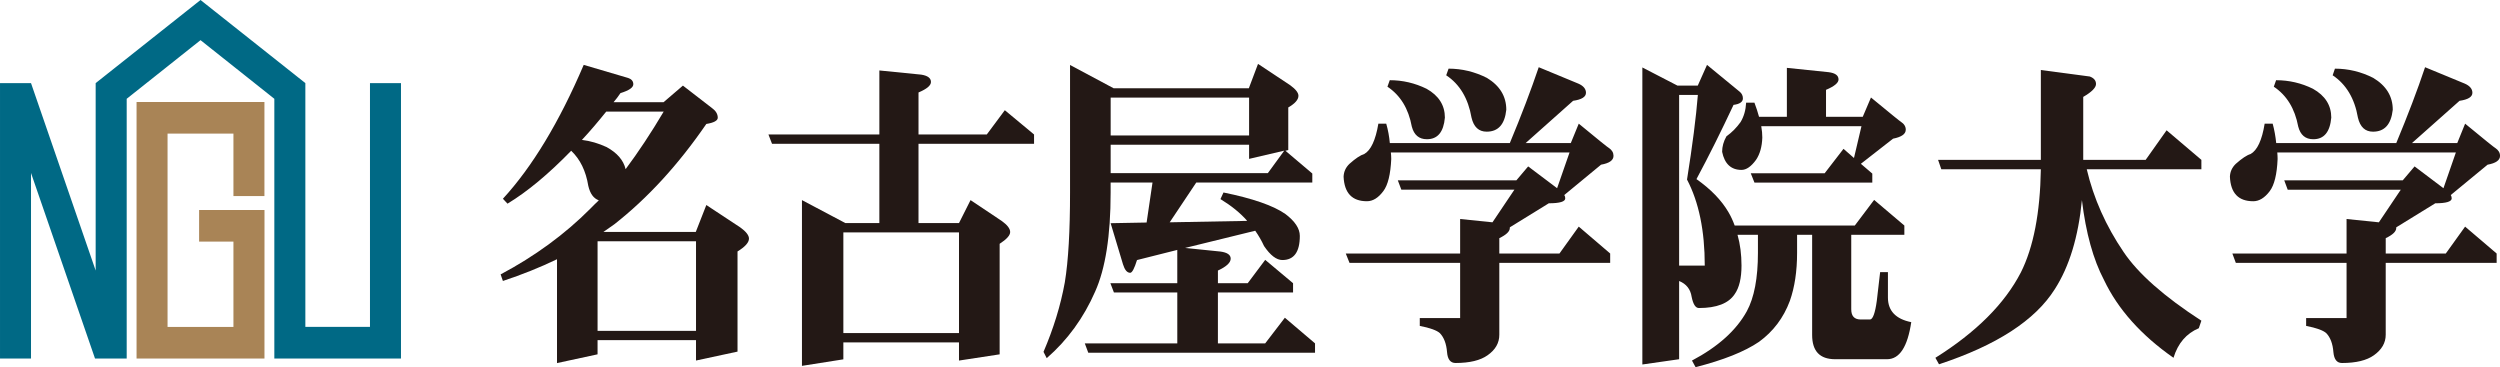 <svg viewBox="0 0 222.912 32.737" xmlns="http://www.w3.org/2000/svg"><g fill="#231815"><path d="m52.046 5.785 3.96 1.166c.303.099.463.289.463.561 0 .295-.381.555-1.145.79-.197.293-.406.569-.618.813h4.458l1.728-1.482 2.612 2.017c.326.239.495.524.495.848 0 .253-.34.445-1.019.554-2.509 3.651-5.242 6.626-8.211 8.952-.335.239-.647.463-.967.677h8.237l.941-2.4 3.018 1.99c.521.372.784.715.784 1.003 0 .348-.34.728-1.021 1.146v8.931l-3.702.795v-1.818h-8.778v1.265l-3.616.781v-9.26c-1.499.725-3.107 1.369-4.824 1.938l-.203-.587c3.059-1.625 5.719-3.571 7.988-5.848.235-.244.495-.498.767-.755-.478-.173-.778-.606-.938-1.29-.215-1.332-.727-2.372-1.525-3.13-2.011 2.066-3.897 3.642-5.679 4.718l-.409-.438c2.606-2.835 5.018-6.815 7.204-11.935m1.236 23.717h8.778v-7.991h-8.778zm-1.396-17.029c.761.089 1.488.312 2.2.638.933.512 1.502 1.16 1.697 1.97 1.124-1.506 2.263-3.22 3.393-5.13h-5.124c-.727.904-1.436 1.741-2.166 2.522"/><path d="m75.198 20.722h10.311v8.978h-10.311zm12.789-8.732h-6.088v-3.745c.741-.315 1.11-.62 1.11-.936 0-.346-.292-.566-.873-.655l-3.728-.372v5.708h-9.891l.32.831h9.57v7.068h-3.033l-3.868-2.047v14.779l3.691-.581v-1.508h10.311v1.617l3.625-.555v-9.857c.621-.402.938-.753.938-1.047 0-.3-.249-.627-.735-.977l-2.798-1.871-1.03 2.047h-3.611v-7.068h10.303v-.831l-2.606-2.164-1.608 2.164z"/><path d="m112.173 5.698 2.87 1.903c.489.353.732.672.732.941 0 .338-.298.687-.907 1.039v3.797l-.255.063 2.398 2.03v.802h-10.346l-2.369 3.549 6.892-.127v-.023c-.618-.701-1.405-1.332-2.366-1.92l.269-.589c2.618.532 4.46 1.177 5.522 1.92.85.641 1.285 1.293 1.285 1.951 0 1.441-.526 2.152-1.556 2.152-.524 0-1.073-.416-1.636-1.25-.212-.463-.478-.926-.784-1.363l-6.254 1.535 3.156.322c.601.084.91.288.91.634 0 .355-.384.712-1.139 1.059v1.129h2.658l1.559-2.081 2.483 2.081v.827h-6.701v4.538h4.217l1.754-2.287 2.689 2.287v.837h-20.217l-.312-.837h8.248v-4.538h-5.651l-.315-.827h5.965v-2.968l-3.591.904c-.232.75-.435 1.136-.606 1.136-.28 0-.489-.256-.644-.757l-1.101-3.665 3.207-.06.526-3.566h-3.734v.904c0 3.843-.466 6.78-1.379 8.815-1.027 2.352-2.472 4.335-4.32 5.94l-.286-.561c.887-2.067 1.528-4.139 1.9-6.199.318-1.934.466-4.601.466-7.995v-11.387l3.885 2.077h12.057l.818-2.169zm-13.141 9.741h14.014l1.465-2.007-3.136.735v-1.264h-12.343zm0-3.36h12.343v-3.375h-12.343z"/><path d="m123.711 7.729c1.156.775 1.874 1.948 2.172 3.554.195.753.647 1.131 1.345 1.131.956 0 1.491-.634 1.605-1.93 0-1.09-.541-1.957-1.634-2.569-1.039-.508-2.129-.764-3.282-.764l-.206.578zm5.239-1.016c1.205.798 1.96 2.053 2.257 3.771.197.841.647 1.256 1.353 1.256 1.03 0 1.611-.651 1.748-1.954 0-1.192-.575-2.144-1.728-2.841-1.093-.551-2.235-.824-3.419-.824zm5.674 6.044h-10.7c-.054-.588-.157-1.163-.321-1.731h-.701c-.249 1.478-.672 2.379-1.262 2.708-.326.094-.773.389-1.313.873-.335.319-.506.698-.526 1.146.066 1.458.755 2.19 2.08 2.19.529 0 1.013-.298 1.459-.897.412-.539.647-1.496.71-2.865 0-.203-.014-.393-.034-.589h15.933l-1.11 3.189-2.581-1.944-1.05 1.243h-10.572l.315.834h10.08l-1.954 2.908-2.884-.295v3.077h-10.197l.332.833h9.865v4.924h-3.599v.698c.913.177 1.514.398 1.788.641.363.375.584.941.644 1.702.051.648.309.964.758.964 1.253 0 2.217-.232 2.858-.691.701-.491 1.044-1.1 1.044-1.825v-6.413h9.885v-.833l-2.801-2.398-1.722 2.398h-5.362v-1.368c.618-.3.938-.598.938-.91v-.057l3.476-2.143c.981 0 1.465-.149 1.465-.439 0-.112-.023-.203-.086-.298l3.279-2.705c.747-.133 1.11-.392 1.11-.788 0-.273-.129-.515-.409-.701-.034 0-.936-.718-2.689-2.169l-.71 1.731h-4.028l4.234-3.769c.764-.109 1.147-.348 1.147-.715 0-.343-.229-.621-.681-.817l-3.531-1.463c-.687 2.028-1.542 4.285-2.578 6.765"/><path d="m152.205 5.785 2.921 2.399c.186.154.28.355.28.592 0 .302-.28.507-.835.575-1.11 2.366-2.206 4.572-3.307 6.619 1.279.9 2.22 1.871 2.847 2.937.232.389.409.787.561 1.202h10.712l1.722-2.285 2.695 2.285v.827h-4.735v6.641c0 .612.28.91.85.91h.821c.246 0 .458-.558.607-1.661l.298-2.562h.695v2.269c0 1.183.701 1.916 2.08 2.192-.329 2.202-1.044 3.305-2.16 3.305h-4.618c-1.382 0-2.06-.721-2.06-2.169v-8.924h-1.342v1.611c0 1.641-.215 3.059-.644 4.279-.564 1.518-1.488 2.734-2.75 3.652-1.29.878-3.182 1.628-5.656 2.259l-.323-.588c2.32-1.227 3.951-2.692 4.892-4.4.661-1.216.99-2.961.99-5.202v-1.611h-1.82c.237.833.355 1.751.355 2.747 0 1.11-.2 1.966-.609 2.544-.547.827-1.611 1.237-3.19 1.237-.3 0-.512-.33-.647-.999-.103-.677-.472-1.153-1.116-1.409v6.973l-3.279.469v-26.485l3.13 1.619h1.811l.824-1.847zm-2.486 2.679v15.218h2.286c0-3.104-.524-5.659-1.582-7.671.486-3.041.807-5.564.967-7.548zm9.608-2.413 3.725.385c.587.077.881.289.881.65 0 .303-.381.615-1.116.924v2.403h3.276l.732-1.719c1.745 1.436 2.632 2.162 2.664 2.162.3.196.438.431.438.708 0 .392-.384.652-1.133.801l-2.87 2.24 1.019.873v.801h-10.509l-.329-.832h6.592l1.679-2.177.933.818.667-2.835h-8.935c.066.363.094.704.094 1.016-.026.802-.209 1.468-.561 1.987-.429.592-.864.894-1.293.894-.93 0-1.511-.541-1.728-1.612 0-.471.126-.928.383-1.381.495-.355.913-.785 1.262-1.273.292-.486.461-1.061.495-1.727h.741c.169.448.303.863.409 1.257h2.483v-4.362z"/><path d="m193.185 11.619 3.101 2.635v.84h-10.22c.61 2.594 1.705 5.053 3.288 7.38 1.305 1.934 3.611 3.967 6.932 6.121l-.229.67c-1.11.466-1.862 1.342-2.257 2.638-2.887-2.017-4.955-4.33-6.197-6.938-.958-1.821-1.617-4.194-1.969-7.123-.318 3.276-1.122 5.933-2.429 7.958-1.748 2.764-5.181 4.993-10.314 6.681l-.323-.578c3.631-2.275 6.174-4.811 7.622-7.613 1.127-2.246 1.719-5.313 1.782-9.196h-8.875l-.289-.84h9.164v-8.01l4.363.578c.375.14.555.361.555.672 0 .315-.372.704-1.139 1.146v5.613h5.568l1.865-2.635z"/><path d="m207.991 6.714c1.196.798 1.957 2.053 2.252 3.771.197.841.644 1.256 1.345 1.256 1.036 0 1.614-.651 1.762-1.954 0-1.192-.578-2.144-1.74-2.841-1.087-.551-2.226-.824-3.416-.824zm-5.247 1.016c1.156.775 1.874 1.948 2.177 3.554.195.753.638 1.131 1.342 1.131.956 0 1.488-.634 1.605-1.93 0-1.09-.541-1.957-1.634-2.569-1.03-.508-2.126-.764-3.285-.764zm10.915 5.028h-10.701c-.06-.588-.16-1.163-.315-1.731h-.715c-.237 1.478-.664 2.379-1.256 2.708-.329.094-.77.389-1.316.873-.332.319-.509.698-.526 1.146.063 1.458.75 2.19 2.08 2.19.526 0 1.016-.298 1.468-.897.409-.539.647-1.496.704-2.865 0-.203-.011-.393-.029-.589h15.925l-1.107 3.189-2.575-1.944-1.056 1.243h-10.566l.309.834h10.083l-1.954 2.908-2.881-.295v3.077h-10.183l.309.833h9.874v4.924h-3.605v.698c.918.177 1.516.398 1.791.641.363.375.584.941.641 1.702.06.648.312.964.764.964 1.253 0 2.206-.232 2.847-.691.692-.491 1.053-1.1 1.053-1.825v-6.413h9.891v-.833l-2.812-2.398-1.722 2.398h-5.356v-1.368c.624-.3.939-.598.939-.91v-.057l3.479-2.143c.97 0 1.465-.149 1.465-.439 0-.112-.031-.203-.083-.298l3.282-2.705c.732-.133 1.11-.392 1.11-.788 0-.273-.14-.515-.426-.701-.029 0-.936-.718-2.687-2.169l-.701 1.731h-4.04l4.243-3.769c.761-.109 1.147-.348 1.147-.715 0-.343-.229-.621-.678-.817l-3.542-1.463c-.675 2.028-1.539 4.285-2.569 6.765"/></g><path d="m23.584 18.722h-5.831v2.818h3.061v7.608h-5.874v-17.235h5.874v5.568h2.764v-8.389h-11.402v22.879h11.402.003z" fill="#a98456"/><path d="m32.989 7.41v21.737h-5.762v-21.737l-9.347-7.41-9.35 7.41v16.712l-5.765-16.712h-2.764v24.56h2.764v-16.547l5.708 16.547h2.824v-23.161l6.583-5.229 6.581 5.229v23.161h11.293v-24.56z" fill="#006985"/></svg>
